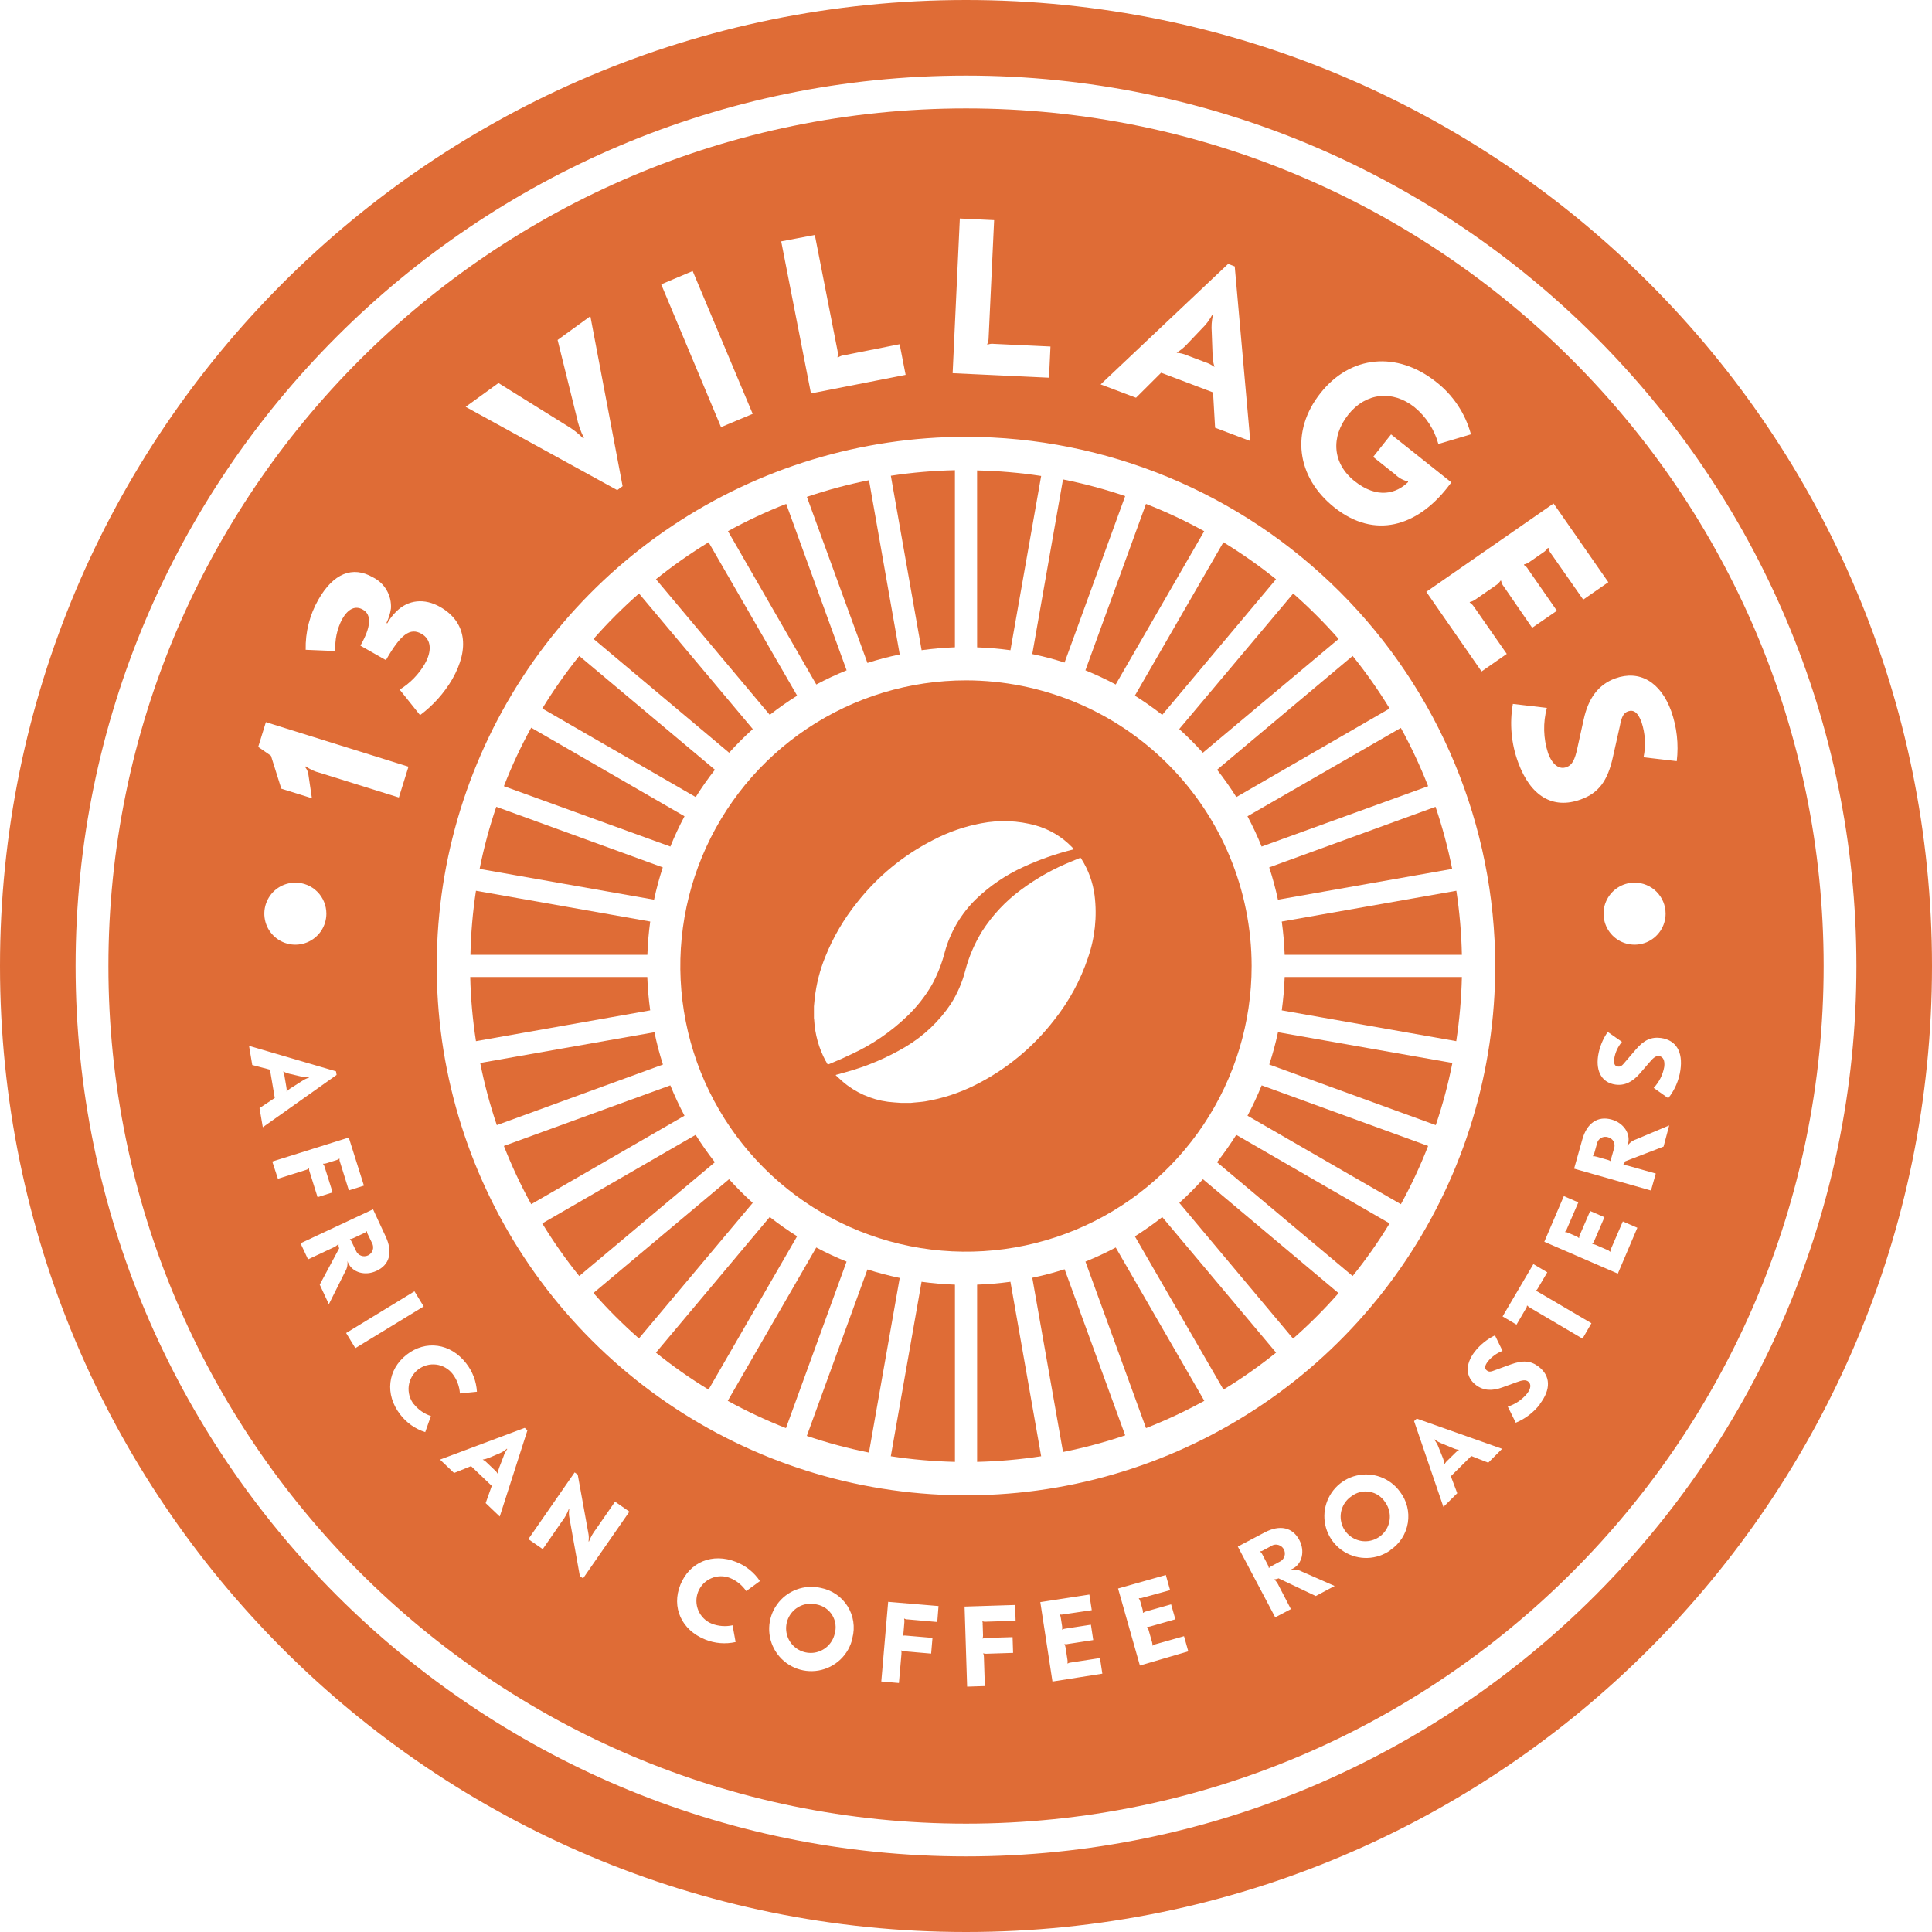 <svg width="72" height="72" viewBox="0 0 72 72" fill="none" xmlns="http://www.w3.org/2000/svg">
<path d="M30.421 25.509C30.788 25.314 31.165 25.137 31.551 24.981L29.299 18.778C28.554 19.069 27.829 19.409 27.129 19.795L30.421 25.509Z" fill="#DF6C36"/>
<path d="M32.327 24.706C32.722 24.579 33.124 24.473 33.53 24.389L32.385 17.896C31.601 18.052 30.827 18.26 30.07 18.517L32.327 24.706Z" fill="#DF6C36"/>
<path d="M28.687 26.641C29.014 26.384 29.355 26.146 29.707 25.925L26.407 20.208C25.724 20.625 25.069 21.085 24.446 21.586L28.687 26.641Z" fill="#DF6C36"/>
<path d="M51.787 45.593L46.072 42.293C45.85 42.645 45.611 42.985 45.354 43.313L50.409 47.554C50.911 46.931 51.371 46.276 51.787 45.593Z" fill="#DF6C36"/>
<path d="M36.414 24.125C36.83 24.14 37.244 24.175 37.656 24.232L38.801 17.738C38.01 17.617 37.212 17.549 36.413 17.532L36.414 24.125Z" fill="#DF6C36"/>
<path d="M38.47 24.375C38.876 24.459 39.278 24.565 39.673 24.692L41.932 18.488C41.174 18.231 40.4 18.024 39.615 17.867L38.47 24.375Z" fill="#DF6C36"/>
<path d="M40.45 24.981C40.835 25.137 41.212 25.314 41.579 25.509L44.877 19.796C44.177 19.41 43.453 19.071 42.708 18.779L40.45 24.981Z" fill="#DF6C36"/>
<path d="M34.346 24.231C34.758 24.174 35.172 24.138 35.587 24.123V17.524C34.788 17.541 33.99 17.609 33.199 17.73L34.346 24.231Z" fill="#DF6C36"/>
<path d="M47.019 40.448C46.862 40.834 46.686 41.211 46.491 41.579L52.207 44.877C52.592 44.177 52.931 43.451 53.222 42.706L47.019 40.448Z" fill="#DF6C36"/>
<path d="M44.83 43.946C44.552 44.255 44.258 44.55 43.95 44.828L48.189 49.887C48.79 49.359 49.356 48.793 49.884 48.192L44.83 43.946Z" fill="#DF6C36"/>
<path d="M45.357 28.686C45.614 29.012 45.853 29.352 46.075 29.704L51.787 26.404C51.371 25.721 50.911 25.067 50.409 24.445L45.357 28.686Z" fill="#DF6C36"/>
<path d="M47.627 38.468C47.54 38.875 47.431 39.277 47.302 39.672L53.507 41.93C53.764 41.172 53.971 40.398 54.126 39.613L47.627 38.468Z" fill="#DF6C36"/>
<path d="M46.49 30.42C46.686 30.787 46.862 31.163 47.017 31.549L53.222 29.299C52.93 28.554 52.591 27.828 52.205 27.127L46.49 30.42Z" fill="#DF6C36"/>
<path d="M45.593 20.208L42.293 25.925C42.645 26.146 42.986 26.384 43.313 26.641L47.554 21.586C46.931 21.085 46.276 20.625 45.593 20.208Z" fill="#DF6C36"/>
<path d="M28.052 44.828C27.743 44.55 27.449 44.255 27.17 43.946L22.116 48.186C22.644 48.787 23.21 49.353 23.811 49.88L28.052 44.828Z" fill="#DF6C36"/>
<path d="M47.3 32.325C47.43 32.72 47.538 33.122 47.625 33.529L54.118 32.382C53.962 31.598 53.754 30.824 53.498 30.067L47.3 32.325Z" fill="#DF6C36"/>
<path d="M47.876 36.411C47.861 36.827 47.825 37.241 47.768 37.653L54.27 38.801C54.391 38.009 54.461 37.211 54.48 36.411H47.876Z" fill="#DF6C36"/>
<path d="M47.768 34.343C47.825 34.754 47.861 35.169 47.876 35.584H54.48C54.463 34.785 54.394 33.987 54.274 33.196L47.768 34.343Z" fill="#DF6C36"/>
<path d="M39.675 47.302C39.279 47.428 38.877 47.534 38.47 47.619L39.616 54.112C40.401 53.955 41.175 53.748 41.933 53.491L39.675 47.302Z" fill="#DF6C36"/>
<path d="M43.314 45.357C42.987 45.614 42.647 45.854 42.294 46.075L45.595 51.787C46.278 51.371 46.933 50.911 47.556 50.409L43.314 45.357Z" fill="#DF6C36"/>
<path d="M44.223 13.237L44.917 13.499C45.036 13.537 45.149 13.595 45.25 13.669H45.261C45.214 13.527 45.19 13.378 45.189 13.229L45.158 12.378C45.141 12.171 45.154 11.962 45.199 11.759L45.167 11.748C45.07 11.931 44.944 12.098 44.795 12.242L44.209 12.858C44.104 12.967 43.985 13.061 43.856 13.138V13.148C43.983 13.156 44.107 13.186 44.223 13.237Z" fill="#DF6C36"/>
<path d="M41.58 46.49C41.213 46.685 40.836 46.861 40.451 47.017L42.709 53.222C43.454 52.93 44.179 52.59 44.881 52.205L41.58 46.49Z" fill="#DF6C36"/>
<path d="M35.588 47.875C35.172 47.861 34.757 47.825 34.344 47.768L33.198 54.27C33.989 54.391 34.787 54.461 35.588 54.48V47.875Z" fill="#DF6C36"/>
<path d="M26.641 43.313C26.384 42.985 26.145 42.645 25.924 42.293L20.208 45.593C20.624 46.276 21.084 46.931 21.586 47.554L26.641 43.313Z" fill="#DF6C36"/>
<path d="M33.53 47.625C33.124 47.54 32.722 47.435 32.327 47.309L30.068 53.512C30.826 53.769 31.599 53.976 32.383 54.133L33.53 47.625Z" fill="#DF6C36"/>
<path d="M26.405 51.787L29.706 46.072C29.353 45.851 29.013 45.611 28.686 45.354L24.445 50.409C25.067 50.911 25.722 51.371 26.405 51.787Z" fill="#DF6C36"/>
<path d="M43.946 27.17C44.255 27.448 44.549 27.743 44.827 28.052L49.887 23.811C49.359 23.211 48.794 22.645 48.194 22.118L43.946 27.17Z" fill="#DF6C36"/>
<path d="M31.549 47.017C31.164 46.861 30.787 46.685 30.42 46.49L27.121 52.205C27.821 52.59 28.546 52.93 29.291 53.222L31.549 47.017Z" fill="#DF6C36"/>
<path d="M37.656 47.768C37.244 47.825 36.83 47.861 36.414 47.875V54.48C37.213 54.461 38.01 54.391 38.801 54.27L37.656 47.768Z" fill="#DF6C36"/>
<path d="M24.706 39.672C24.578 39.277 24.473 38.875 24.389 38.468L17.896 39.613C18.051 40.398 18.258 41.172 18.515 41.93L24.706 39.672Z" fill="#DF6C36"/>
<path d="M24.231 37.653C24.174 37.241 24.138 36.826 24.123 36.411H17.524C17.543 37.211 17.615 38.01 17.738 38.801L24.231 37.653Z" fill="#DF6C36"/>
<path d="M24.126 35.584C24.14 35.169 24.175 34.754 24.232 34.343L17.738 33.196C17.617 33.987 17.549 34.785 17.532 35.584H24.126Z" fill="#DF6C36"/>
<path d="M25.509 41.579C25.314 41.211 25.138 40.834 24.981 40.448L18.778 42.706C19.07 43.452 19.41 44.177 19.796 44.877L25.509 41.579Z" fill="#DF6C36"/>
<path d="M36.001 25.355C33.895 25.355 31.837 25.979 30.086 27.148C28.335 28.318 26.97 29.98 26.164 31.926C25.358 33.871 25.147 36.011 25.558 38.077C25.968 40.142 26.982 42.039 28.471 43.528C29.96 45.017 31.857 46.031 33.922 46.442C35.987 46.853 38.127 46.642 40.073 45.836C42.018 45.031 43.681 43.666 44.851 41.915C46.02 40.165 46.645 38.106 46.645 36.001C46.642 33.178 45.52 30.473 43.524 28.477C41.529 26.481 38.823 25.358 36.001 25.355ZM30.774 39.547C30.517 39.071 30.369 38.544 30.341 38.004C30.34 37.983 30.337 37.963 30.333 37.942V37.504C30.342 37.406 30.35 37.309 30.361 37.212C30.421 36.678 30.553 36.155 30.756 35.657C31.049 34.927 31.45 34.243 31.943 33.63C32.703 32.664 33.662 31.874 34.756 31.315C35.327 31.013 35.94 30.799 36.574 30.681C37.246 30.552 37.939 30.579 38.598 30.762C39.114 30.908 39.582 31.188 39.954 31.574L40.004 31.631C40.008 31.637 40.012 31.643 40.016 31.649L39.976 31.663C39.341 31.821 38.723 32.039 38.129 32.314C37.487 32.608 36.898 33.006 36.387 33.494C35.818 34.044 35.409 34.738 35.204 35.502C35.096 35.919 34.936 36.322 34.729 36.701C34.475 37.138 34.16 37.536 33.793 37.884C33.189 38.462 32.493 38.935 31.734 39.285C31.487 39.404 31.237 39.517 30.982 39.62C30.82 39.694 30.849 39.676 30.779 39.547H30.774ZM40.543 35.703C40.265 36.533 39.844 37.309 39.3 37.995C38.513 39.021 37.503 39.855 36.346 40.434C35.758 40.73 35.128 40.936 34.479 41.045C34.33 41.069 34.181 41.077 34.032 41.092L33.942 41.102H33.589L33.323 41.083C32.693 41.045 32.088 40.825 31.581 40.449C31.422 40.335 31.289 40.199 31.145 40.072L31.155 40.057C31.273 40.023 31.394 39.992 31.513 39.957C32.3 39.743 33.054 39.423 33.755 39.007C34.426 38.606 35 38.062 35.435 37.413C35.679 37.029 35.861 36.608 35.974 36.167C36.11 35.647 36.324 35.151 36.607 34.694C36.987 34.105 37.47 33.59 38.033 33.172C38.629 32.726 39.282 32.361 39.974 32.086L40.267 31.965C40.282 31.983 40.293 31.999 40.304 32.015C40.562 32.423 40.728 32.883 40.791 33.362C40.891 34.151 40.806 34.953 40.543 35.703Z" fill="#DF6C36"/>
<path d="M20.21 26.404L25.927 29.704C26.147 29.352 26.386 29.012 26.643 28.686L21.587 24.445C21.087 25.067 20.626 25.722 20.21 26.404Z" fill="#DF6C36"/>
<path d="M24.983 31.549C25.138 31.163 25.314 30.787 25.51 30.42L19.796 27.119C19.409 27.822 19.07 28.55 18.779 29.299L24.983 31.549Z" fill="#DF6C36"/>
<path d="M24.375 33.529C24.462 33.122 24.57 32.72 24.7 32.325L18.495 30.067C18.238 30.824 18.03 31.598 17.874 32.382L24.375 33.529Z" fill="#DF6C36"/>
<path d="M27.173 28.052C27.451 27.743 27.745 27.448 28.054 27.17L23.814 22.118C23.213 22.645 22.647 23.21 22.12 23.811L27.173 28.052Z" fill="#DF6C36"/>
<path d="M18.613 54.163L18.213 54.332C18.141 54.362 18.065 54.383 17.988 54.394C18.047 54.424 18.101 54.463 18.146 54.511L18.425 54.776C18.474 54.817 18.516 54.867 18.548 54.923C18.555 54.846 18.573 54.77 18.602 54.698L18.761 54.288C18.794 54.185 18.841 54.088 18.903 54L18.89 53.989C18.808 54.061 18.715 54.12 18.613 54.163Z" fill="#DF6C36"/>
<path d="M11.197 40.112L10.769 40.012C10.694 39.993 10.621 39.965 10.552 39.927C10.58 39.986 10.598 40.049 10.604 40.114L10.669 40.492C10.683 40.555 10.687 40.62 10.681 40.684C10.732 40.626 10.792 40.577 10.858 40.538L11.23 40.302C11.318 40.24 11.415 40.192 11.517 40.158V40.142C11.409 40.148 11.301 40.138 11.197 40.112Z" fill="#DF6C36"/>
<path d="M47.395 57.606L47.079 57.774C47.045 57.798 47.005 57.811 46.963 57.812V57.823C46.997 57.851 47.024 57.886 47.042 57.926L47.242 58.307C47.266 58.346 47.28 58.389 47.285 58.434H47.297C47.312 58.407 47.335 58.39 47.392 58.36L47.709 58.19C47.787 58.148 47.845 58.077 47.87 57.992C47.896 57.907 47.886 57.816 47.844 57.738C47.803 57.66 47.731 57.602 47.646 57.577C47.562 57.551 47.47 57.561 47.392 57.603L47.395 57.606Z" fill="#DF6C36"/>
<path d="M13.108 46.285L13.267 46.613C13.284 46.654 13.309 46.692 13.342 46.723C13.374 46.755 13.412 46.779 13.454 46.795C13.496 46.811 13.54 46.819 13.585 46.817C13.63 46.816 13.674 46.805 13.715 46.786C13.755 46.767 13.792 46.74 13.822 46.707C13.851 46.673 13.874 46.634 13.889 46.592C13.903 46.549 13.909 46.504 13.905 46.459C13.902 46.415 13.889 46.371 13.868 46.331L13.71 46.003C13.687 45.969 13.676 45.928 13.678 45.886H13.667C13.637 45.918 13.6 45.943 13.56 45.959L13.17 46.141C13.131 46.163 13.087 46.175 13.042 46.178V46.189C13.066 46.201 13.081 46.227 13.108 46.285Z" fill="#DF6C36"/>
<path d="M50.362 55.764C50.211 55.867 50.094 56.012 50.027 56.182C49.959 56.351 49.944 56.537 49.983 56.715C50.021 56.894 50.112 57.057 50.244 57.183C50.376 57.309 50.542 57.393 50.722 57.425C50.902 57.456 51.087 57.433 51.253 57.358C51.42 57.284 51.561 57.161 51.657 57.006C51.754 56.851 51.802 56.671 51.795 56.489C51.789 56.306 51.728 56.13 51.621 55.982C51.556 55.881 51.471 55.794 51.371 55.727C51.271 55.66 51.158 55.615 51.04 55.594C50.921 55.574 50.8 55.578 50.683 55.608C50.566 55.637 50.457 55.69 50.362 55.764Z" fill="#DF6C36"/>
<path d="M36.001 0C16.117 0 0 16.117 0 36.001C0 55.884 16.117 72 36.001 72C55.884 72 72 55.883 72 36.001C72 16.119 55.883 0 36.001 0ZM36.001 69.183C17.703 69.183 2.817 54.296 2.817 36.001C2.817 17.706 17.704 2.817 36.001 2.817C54.297 2.817 69.183 17.704 69.183 36.001C69.183 54.297 54.297 69.183 36.001 69.183Z" fill="#DF6C36"/>
<path d="M53.776 54.345C53.804 54.418 53.823 54.494 53.832 54.571C53.862 54.514 53.903 54.463 53.952 54.421L54.226 54.152C54.269 54.103 54.32 54.062 54.376 54.031C54.3 54.023 54.225 54.002 54.155 53.97L53.748 53.802C53.646 53.764 53.551 53.711 53.466 53.643L53.453 53.656C53.521 53.74 53.575 53.835 53.611 53.936L53.776 54.345Z" fill="#DF6C36"/>
<path d="M36.001 4.04C18.371 4.04 4.04 18.371 4.04 36.001C4.04 53.631 18.371 67.962 36.001 67.962C53.631 67.962 67.962 53.623 67.962 36.001C67.962 18.379 53.623 4.04 36.001 4.04ZM62.281 26.5C62.492 27.098 62.563 27.736 62.488 28.366L61.25 28.222C61.341 27.787 61.315 27.335 61.175 26.913C61.045 26.557 60.886 26.438 60.676 26.508C60.505 26.57 60.436 26.692 60.36 27.091L60.109 28.21C59.916 29.097 59.576 29.557 58.909 29.794C57.87 30.173 57.037 29.671 56.578 28.415C56.32 27.718 56.252 26.965 56.38 26.233L57.647 26.381C57.499 26.933 57.514 27.516 57.69 28.06C57.848 28.502 58.112 28.694 58.383 28.587C58.584 28.515 58.692 28.326 58.79 27.851L59.018 26.819C59.191 26.019 59.568 25.512 60.195 25.282C61.101 24.956 61.882 25.409 62.281 26.5ZM62.072 34.05C62.072 34.278 62.004 34.502 61.877 34.692C61.75 34.882 61.569 35.031 61.358 35.118C61.146 35.205 60.914 35.228 60.69 35.183C60.465 35.139 60.259 35.028 60.098 34.867C59.936 34.705 59.826 34.499 59.782 34.274C59.737 34.05 59.76 33.817 59.848 33.606C59.936 33.395 60.084 33.215 60.275 33.088C60.465 32.961 60.688 32.893 60.917 32.894C61.069 32.894 61.219 32.923 61.359 32.982C61.5 33.04 61.627 33.125 61.734 33.232C61.841 33.34 61.926 33.467 61.984 33.607C62.042 33.748 62.072 33.898 62.072 34.05ZM59.938 21.697L59.002 22.346L57.805 20.633C57.754 20.572 57.72 20.498 57.707 20.419H57.685C57.637 20.489 57.576 20.548 57.504 20.593L57.029 20.922C56.96 20.976 56.88 21.015 56.795 21.035V21.057C56.862 21.097 56.917 21.154 56.953 21.223L58.021 22.761L57.099 23.395L56.039 21.855C55.988 21.794 55.955 21.72 55.943 21.641H55.919C55.873 21.712 55.812 21.772 55.74 21.817L55.001 22.33C54.934 22.381 54.856 22.418 54.774 22.436V22.46C54.818 22.479 54.864 22.517 54.94 22.626L56.153 24.369L55.213 25.023L53.154 22.055L57.897 18.764L59.938 21.697ZM55.723 35.993C55.724 39.894 54.569 43.709 52.403 46.953C50.237 50.198 47.157 52.728 43.553 54.222C39.949 55.716 35.983 56.108 32.157 55.348C28.33 54.588 24.815 52.71 22.055 49.952C19.296 47.194 17.417 43.679 16.655 39.853C15.894 36.026 16.284 32.06 17.777 28.456C19.269 24.851 21.798 21.77 25.042 19.603C28.285 17.435 32.099 16.279 36.001 16.279C41.229 16.285 46.242 18.365 49.939 22.062C53.636 25.759 55.716 30.772 55.723 36.001V35.993ZM49.214 14.646C50.322 13.245 52.056 13.072 53.517 14.231C54.152 14.723 54.609 15.41 54.818 16.186L53.604 16.547C53.456 16.008 53.145 15.529 52.714 15.175C51.893 14.523 50.897 14.635 50.249 15.449C49.576 16.295 49.667 17.283 50.479 17.929C51.331 18.607 52.041 18.392 52.474 17.967V17.943C52.295 17.903 52.131 17.813 51.999 17.685L51.174 17.028L51.841 16.189L54.088 17.977L53.93 18.183C52.801 19.608 51.238 20.105 49.739 18.919C48.303 17.783 48.089 16.059 49.214 14.646ZM45.769 9.835L46.015 9.928L46.594 16.436L45.283 15.94L45.207 14.624L43.272 13.891L42.336 14.823L41.018 14.326L45.769 9.835ZM35.77 8.143L37.048 8.204L36.843 12.587C36.843 12.671 36.825 12.753 36.789 12.828L36.805 12.845C36.879 12.814 36.959 12.804 37.038 12.815L39.148 12.914L39.094 14.076L35.502 13.908L35.77 8.143ZM30.366 8.756L31.21 13.062C31.23 13.145 31.23 13.23 31.21 13.313L31.229 13.325C31.294 13.278 31.37 13.249 31.449 13.241L33.527 12.828L33.75 13.97L30.222 14.662L29.113 8.995L30.366 8.756ZM25.814 10.101L28.051 15.424L26.871 15.919L24.641 10.597L25.814 10.101ZM18.577 14.275L21.085 15.837C21.323 15.973 21.541 16.141 21.733 16.336L21.76 16.317C21.636 16.072 21.546 15.812 21.492 15.543L20.78 12.67L22.001 11.784L23.203 18.119L23.003 18.265L17.354 15.162L18.577 14.275ZM11.868 22.341C12.421 21.374 13.135 21.074 13.899 21.515C14.112 21.621 14.29 21.787 14.409 21.993C14.528 22.199 14.584 22.436 14.57 22.674C14.543 22.862 14.486 23.045 14.402 23.215L14.432 23.231C14.522 23.068 14.636 22.918 14.77 22.788C15.211 22.348 15.818 22.284 16.406 22.62C17.356 23.163 17.522 24.14 16.855 25.312C16.549 25.834 16.141 26.289 15.655 26.651L14.895 25.7C15.278 25.465 15.598 25.139 15.826 24.75C16.113 24.25 16.07 23.825 15.71 23.621C15.281 23.375 14.93 23.642 14.382 24.601L13.431 24.061C13.829 23.366 13.861 22.91 13.523 22.718C13.245 22.56 12.975 22.68 12.75 23.075C12.559 23.44 12.472 23.851 12.5 24.262L11.392 24.216C11.376 23.56 11.541 22.911 11.868 22.341ZM9.909 26.912L15.223 28.572L14.865 29.72L11.921 28.801C11.732 28.756 11.555 28.674 11.398 28.561L11.373 28.587C11.446 28.678 11.49 28.788 11.499 28.904L11.624 29.748L10.484 29.392L10.098 28.165L9.623 27.835L9.909 26.912ZM12.163 34.05C12.163 34.278 12.095 34.502 11.968 34.692C11.841 34.882 11.66 35.03 11.449 35.118C11.238 35.205 11.005 35.228 10.781 35.184C10.557 35.139 10.351 35.029 10.189 34.867C10.028 34.706 9.917 34.499 9.873 34.275C9.828 34.051 9.851 33.819 9.939 33.607C10.026 33.396 10.174 33.215 10.364 33.088C10.555 32.961 10.778 32.894 11.007 32.894C11.159 32.893 11.309 32.923 11.449 32.981C11.59 33.039 11.717 33.124 11.825 33.232C11.932 33.339 12.017 33.467 12.075 33.607C12.133 33.747 12.163 33.898 12.163 34.05ZM9.672 41.295L10.24 40.918L10.061 39.863L9.401 39.689L9.281 38.975L12.522 39.925L12.544 40.06L9.794 42.009L9.672 41.295ZM10.147 43.287L12.998 42.393L13.563 44.185L13.001 44.363L12.67 43.3C12.653 43.262 12.648 43.221 12.654 43.18H12.643C12.609 43.207 12.569 43.227 12.527 43.238L12.164 43.352C12.125 43.367 12.083 43.373 12.041 43.368V43.379C12.069 43.409 12.089 43.447 12.098 43.487L12.396 44.437L11.835 44.615L11.537 43.664C11.521 43.627 11.515 43.585 11.521 43.544H11.51C11.475 43.573 11.434 43.594 11.39 43.604L10.357 43.929L10.147 43.287ZM12.256 48.605L11.916 47.875L12.641 46.52C12.629 46.494 12.621 46.466 12.617 46.437C12.616 46.413 12.616 46.389 12.617 46.365H12.606C12.553 46.42 12.489 46.464 12.418 46.494L11.48 46.933L11.2 46.334L13.903 45.068L14.379 46.094C14.646 46.67 14.518 47.139 14.032 47.361C13.607 47.56 13.143 47.424 12.979 47.072C12.965 47.046 12.954 47.017 12.945 46.989C12.966 47.129 12.936 47.273 12.861 47.394L12.256 48.605ZM13.243 50.242L12.899 49.678L15.446 48.124L15.79 48.688L13.243 50.242ZM15.425 52.33C15.589 52.536 15.809 52.689 16.059 52.771L15.847 53.371C15.477 53.254 15.152 53.025 14.917 52.717C14.332 51.966 14.442 51.044 15.153 50.487C15.864 49.929 16.789 50.056 17.37 50.804C17.61 51.108 17.751 51.479 17.774 51.866L17.14 51.93C17.123 51.667 17.029 51.415 16.87 51.206C16.796 51.11 16.704 51.03 16.599 50.97C16.494 50.909 16.379 50.87 16.259 50.855C16.139 50.84 16.017 50.848 15.901 50.88C15.784 50.912 15.675 50.967 15.579 51.041C15.484 51.115 15.404 51.208 15.345 51.313C15.285 51.418 15.247 51.534 15.232 51.654C15.218 51.774 15.227 51.895 15.259 52.012C15.292 52.128 15.347 52.237 15.422 52.332L15.425 52.33ZM18.624 56.516L18.099 56.016L18.327 55.374L17.555 54.638L16.922 54.894L16.398 54.395L19.557 53.212L19.655 53.307L18.624 56.516ZM21.73 58.82L21.61 58.738L21.222 56.573C21.198 56.464 21.195 56.351 21.214 56.24H21.196C21.135 56.407 21.049 56.562 20.94 56.701L20.227 57.731L19.69 57.359L21.415 54.872L21.53 54.953L21.922 57.116C21.946 57.224 21.95 57.336 21.933 57.446H21.949C22.013 57.283 22.1 57.13 22.207 56.991L22.921 55.962L23.456 56.334L21.73 58.82ZM27.81 59.295C27.662 59.078 27.453 58.908 27.21 58.808C26.984 58.718 26.731 58.721 26.508 58.817C26.284 58.913 26.108 59.094 26.018 59.32C25.928 59.546 25.931 59.798 26.027 60.022C26.123 60.245 26.304 60.422 26.53 60.512C26.776 60.606 27.043 60.626 27.3 60.57L27.414 61.194C27.036 61.279 26.641 61.247 26.282 61.101C25.398 60.748 25.015 59.899 25.357 59.056C25.699 58.214 26.552 57.858 27.434 58.209C27.796 58.35 28.105 58.599 28.321 58.922L27.81 59.295ZM31.769 61.049C31.702 61.353 31.545 61.63 31.32 61.845C31.094 62.06 30.81 62.203 30.503 62.256C30.196 62.309 29.88 62.27 29.596 62.143C29.311 62.016 29.071 61.807 28.905 61.544C28.739 61.28 28.656 60.973 28.665 60.661C28.674 60.35 28.776 60.048 28.957 59.795C29.138 59.541 29.39 59.347 29.682 59.238C29.973 59.128 30.291 59.107 30.594 59.178C30.797 59.218 30.989 59.298 31.16 59.415C31.33 59.531 31.475 59.682 31.585 59.857C31.695 60.032 31.768 60.227 31.799 60.431C31.83 60.636 31.819 60.844 31.766 61.044L31.769 61.049ZM34.929 60.447L33.82 60.35C33.779 60.352 33.738 60.341 33.703 60.319L33.693 60.327C33.706 60.369 33.709 60.413 33.703 60.456L33.671 60.835C33.669 60.877 33.658 60.918 33.639 60.955V60.965C33.678 60.95 33.721 60.947 33.761 60.954L34.751 61.039L34.701 61.625L33.711 61.54C33.669 61.542 33.628 61.531 33.594 61.508H33.584C33.597 61.552 33.6 61.597 33.594 61.643L33.5 62.721L32.843 62.664L33.099 59.695L34.976 59.853L34.929 60.447ZM36.622 60.554L36.634 60.935C36.637 60.977 36.631 61.019 36.617 61.058L36.625 61.066C36.662 61.048 36.703 61.039 36.743 61.041L37.736 61.011L37.755 61.598L36.763 61.63C36.722 61.634 36.68 61.628 36.642 61.612V61.62C36.66 61.662 36.669 61.707 36.667 61.752L36.702 62.835L36.042 62.856L35.947 59.872L37.83 59.813L37.849 60.401L36.74 60.436C36.699 60.442 36.658 60.436 36.62 60.418L36.612 60.428C36.623 60.468 36.625 60.509 36.618 60.55L36.622 60.554ZM39.222 62.666L38.769 59.706L40.598 59.425L40.687 60.007L39.616 60.165C39.577 60.176 39.534 60.176 39.494 60.165V60.175C39.517 60.212 39.53 60.254 39.534 60.298L39.58 60.593C39.589 60.636 39.589 60.682 39.58 60.726L39.59 60.733C39.624 60.71 39.664 60.696 39.705 60.694L40.655 60.548L40.742 61.121L39.792 61.267C39.752 61.279 39.71 61.279 39.67 61.267V61.277C39.692 61.315 39.705 61.357 39.71 61.4L39.781 61.859C39.79 61.902 39.79 61.947 39.781 61.989L39.791 61.997C39.824 61.973 39.864 61.96 39.905 61.958L40.993 61.791L41.081 62.373L39.222 62.666ZM42.481 62.07L41.667 59.199L43.447 58.695L43.606 59.261L42.564 59.547C42.525 59.562 42.483 59.565 42.442 59.558V59.569C42.468 59.604 42.487 59.644 42.497 59.687L42.578 59.973C42.593 60.016 42.598 60.061 42.594 60.106H42.603C42.634 60.079 42.672 60.06 42.712 60.053L43.644 59.79L43.802 60.347L42.871 60.612C42.833 60.626 42.791 60.63 42.751 60.623V60.634C42.778 60.668 42.797 60.708 42.806 60.751L42.933 61.197C42.947 61.239 42.952 61.284 42.947 61.327H42.958C42.989 61.301 43.027 61.283 43.067 61.275L44.125 60.976L44.284 61.541L42.481 62.07ZM49.036 59.479L47.647 58.819C47.622 58.833 47.594 58.843 47.565 58.847C47.542 58.853 47.518 58.856 47.494 58.857V58.868C47.551 58.919 47.598 58.981 47.633 59.05L48.108 59.967L47.524 60.274L46.13 57.636L47.134 57.107C47.696 56.811 48.172 56.917 48.422 57.392C48.64 57.805 48.526 58.276 48.184 58.456C48.158 58.471 48.13 58.484 48.102 58.494V58.502C48.241 58.476 48.386 58.498 48.511 58.565L49.739 59.104L49.036 59.479ZM51.82 57.769C51.571 57.948 51.273 58.05 50.966 58.06C50.659 58.071 50.355 57.991 50.094 57.829C49.832 57.667 49.624 57.432 49.496 57.152C49.368 56.873 49.326 56.561 49.375 56.258C49.424 55.954 49.561 55.672 49.77 55.446C49.979 55.221 50.25 55.062 50.549 54.991C50.848 54.919 51.162 54.938 51.45 55.044C51.739 55.15 51.989 55.34 52.17 55.588C52.297 55.752 52.388 55.939 52.439 56.14C52.49 56.34 52.499 56.549 52.466 56.753C52.433 56.957 52.358 57.152 52.247 57.326C52.135 57.5 51.989 57.649 51.817 57.764L51.82 57.769ZM55.463 54.51L54.83 54.261L54.069 55.015L54.307 55.648L53.792 56.158L52.699 52.962L52.798 52.867L55.979 53.993L55.463 54.51ZM57.39 52.33C57.155 52.636 56.844 52.874 56.488 53.021L56.191 52.421C56.473 52.332 56.723 52.163 56.91 51.934C57.059 51.741 57.069 51.577 56.949 51.485C56.86 51.418 56.749 51.425 56.514 51.513L56.001 51.7C55.604 51.849 55.278 51.825 55.004 51.616C54.614 51.318 54.593 50.853 54.958 50.374C55.16 50.116 55.418 49.908 55.713 49.765L55.995 50.344C55.78 50.426 55.591 50.563 55.446 50.74C55.327 50.899 55.317 51.002 55.407 51.071C55.498 51.141 55.555 51.125 55.751 51.049L56.309 50.846C56.749 50.688 57.044 50.706 57.337 50.929C57.789 51.274 57.805 51.776 57.384 52.326L57.39 52.33ZM58.976 49.887L57.021 48.735C56.983 48.715 56.949 48.688 56.92 48.656H56.907C56.905 48.694 56.892 48.731 56.869 48.762L56.516 49.366L55.997 49.06L57.145 47.109L57.663 47.415L57.311 48.013C57.295 48.048 57.269 48.077 57.237 48.097V48.11C57.278 48.122 57.317 48.14 57.352 48.164L59.308 49.313L58.976 49.887ZM60.292 47.464L57.552 46.277L58.28 44.575L58.82 44.809L58.391 45.802C58.379 45.842 58.356 45.877 58.325 45.904V45.915C58.369 45.916 58.412 45.927 58.451 45.947L58.725 46.065C58.767 46.081 58.806 46.105 58.838 46.136H58.849C58.848 46.096 58.858 46.055 58.877 46.019L59.261 45.131L59.793 45.362L59.41 46.249C59.397 46.289 59.374 46.324 59.341 46.35V46.361C59.386 46.363 59.429 46.373 59.468 46.393L59.894 46.578C59.935 46.593 59.973 46.617 60.003 46.648H60.014C60.012 46.607 60.022 46.567 60.041 46.531L60.478 45.52L61.019 45.755L60.292 47.464ZM61.996 42.73L60.561 43.281C60.553 43.309 60.541 43.336 60.525 43.36C60.512 43.381 60.498 43.401 60.482 43.419V43.428C60.559 43.422 60.636 43.43 60.71 43.454L61.706 43.734L61.527 44.367L58.662 43.552L58.969 42.461C59.142 41.849 59.546 41.577 60.062 41.723C60.513 41.851 60.776 42.256 60.67 42.63C60.663 42.659 60.654 42.687 60.642 42.714C60.719 42.594 60.836 42.505 60.971 42.461L62.206 41.941L61.996 42.73ZM62.173 40.928L61.628 40.543C61.831 40.327 61.967 40.058 62.02 39.767C62.054 39.526 61.981 39.379 61.833 39.357C61.723 39.341 61.628 39.401 61.468 39.593L61.11 40.008C60.836 40.324 60.54 40.468 60.2 40.419C59.714 40.35 59.47 39.952 59.555 39.357C59.605 39.033 59.728 38.725 59.916 38.457L60.445 38.826C60.297 39.002 60.198 39.214 60.159 39.441C60.132 39.634 60.173 39.73 60.287 39.746C60.401 39.762 60.445 39.721 60.577 39.561L60.963 39.111C61.269 38.755 61.536 38.636 61.899 38.682C62.466 38.763 62.723 39.197 62.624 39.879C62.569 40.261 62.413 40.621 62.173 40.923V40.928Z" fill="#DF6C36"/>
<path d="M59.923 42.38C59.88 42.366 59.835 42.362 59.79 42.367C59.745 42.372 59.702 42.386 59.664 42.409C59.625 42.432 59.592 42.463 59.566 42.499C59.54 42.536 59.523 42.578 59.514 42.622L59.416 42.971C59.41 43.012 59.391 43.05 59.362 43.08V43.091C59.405 43.086 59.449 43.091 59.49 43.105L59.905 43.222C59.949 43.232 59.991 43.251 60.027 43.278H60.037C60.029 43.237 60.033 43.194 60.049 43.156L60.148 42.808C60.165 42.765 60.172 42.719 60.17 42.673C60.168 42.627 60.156 42.582 60.134 42.542C60.113 42.501 60.083 42.465 60.046 42.438C60.01 42.41 59.968 42.39 59.923 42.38Z" fill="#DF6C36"/>
<path d="M30.445 59.796C30.269 59.75 30.082 59.757 29.91 59.817C29.738 59.877 29.587 59.987 29.478 60.134C29.369 60.28 29.306 60.455 29.297 60.637C29.288 60.82 29.333 61 29.427 61.157C29.522 61.313 29.66 61.437 29.826 61.514C29.991 61.591 30.176 61.617 30.356 61.589C30.536 61.56 30.704 61.478 30.837 61.354C30.971 61.229 31.064 61.068 31.106 60.89C31.14 60.775 31.15 60.654 31.135 60.534C31.12 60.415 31.08 60.3 31.018 60.197C30.956 60.094 30.872 60.005 30.774 59.936C30.675 59.867 30.563 59.819 30.445 59.796Z" fill="#DF6C36"/>
</svg>
